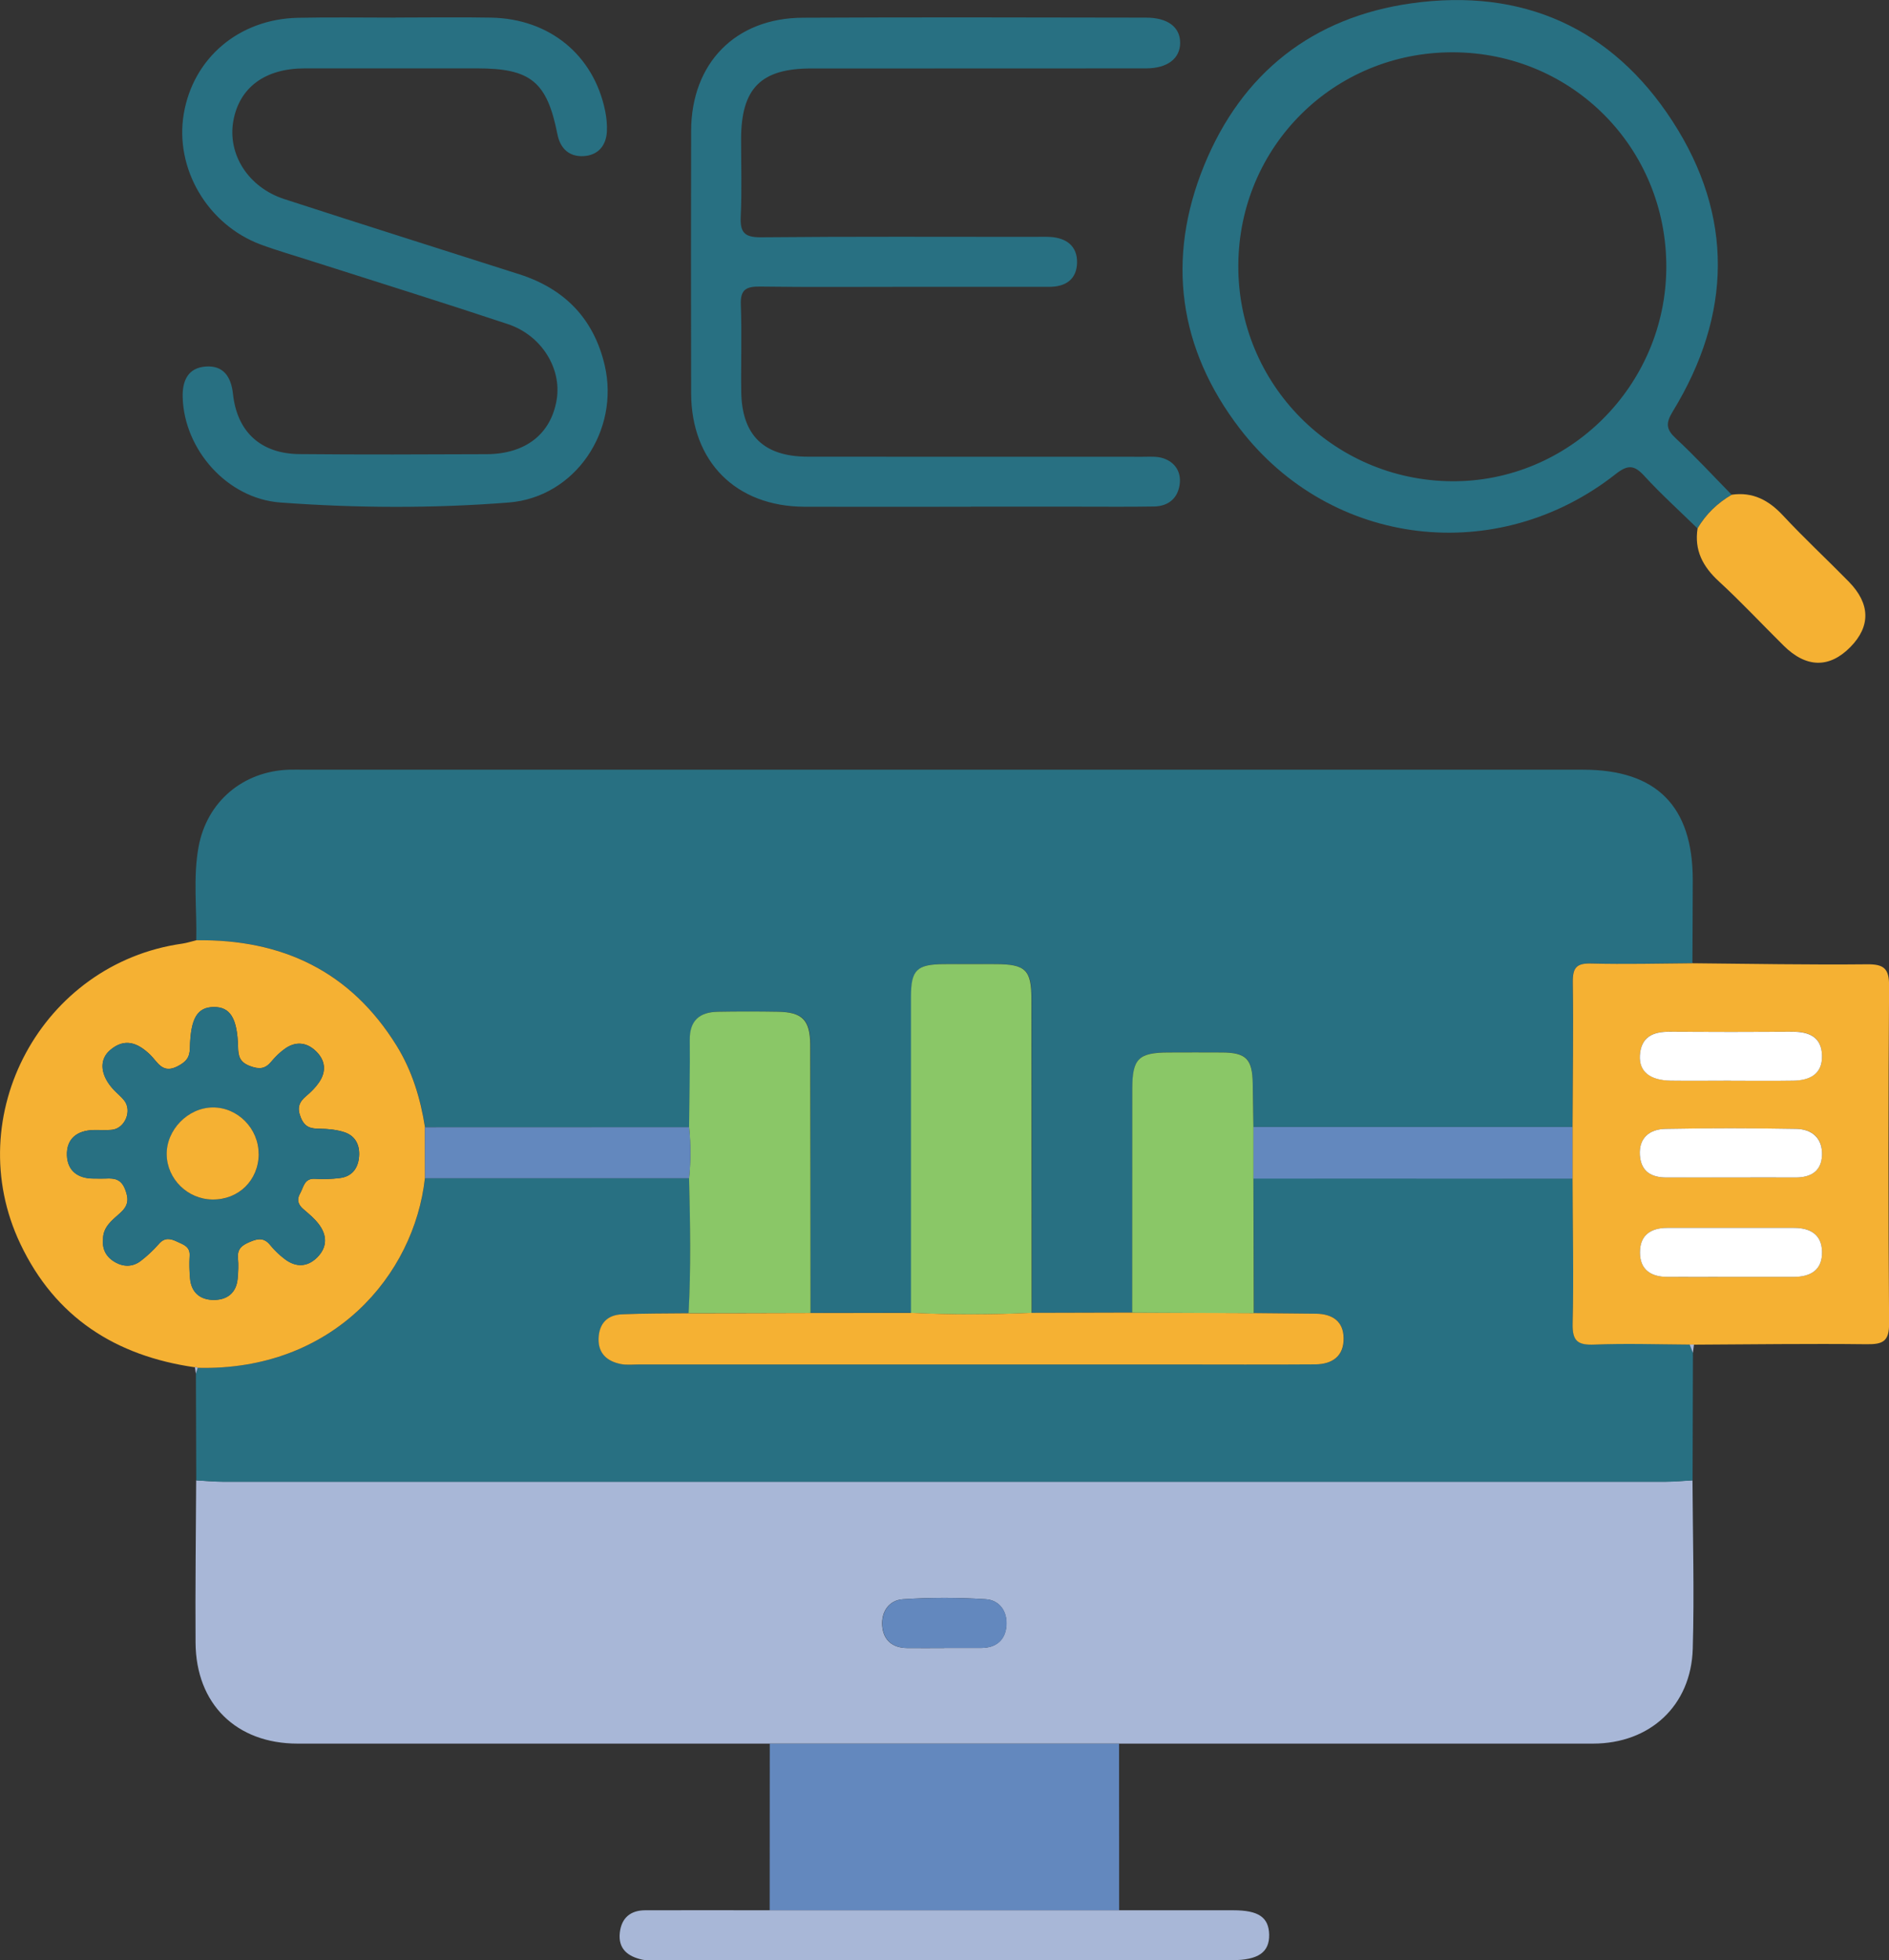 <svg xmlns="http://www.w3.org/2000/svg" viewBox="0 0 218.6 226.77"><rect x="0" y="0" width="218.6" height="226.77" fill="#333333" stroke="none"/><defs><style>.prefix__cls-1{fill:#fff}.prefix__cls-2{fill:#287082}.prefix__cls-3{fill:#8ac767}.prefix__cls-4{fill:#6388be}.prefix__cls-5{fill:#f5b133}.prefix__cls-6{fill:#a8b7d7}</style></defs><g id="prefix__Capa_1-2" data-name="Capa 1"><path class="prefix__cls-2" d="M22.71 108.77c.09-3.6-.39-7.23.27-10.81.96-5.22 5.13-8.74 10.45-8.92.64-.02 1.28 0 1.93 0h147.86c8.48 0 12.67 4.22 12.67 12.75 0 3.21-.03 6.42-.04 9.63-3.91.02-7.82.13-11.73.03-1.7-.04-2.14.5-2.12 2.15.08 5.58 0 11.17-.03 16.76h-36.91c-.03-1.68-.06-3.35-.08-5.03-.04-2.83-.75-3.57-3.52-3.59-2.08-.02-4.16 0-6.23 0-3.47 0-4.19.72-4.19 4.21-.01 8.63 0 17.26-.01 25.89-3.87 0-7.75.02-11.62.03 0-12.1 0-24.21-.02-36.31 0-3.37-.68-4.02-4.11-4.04-2 0-4.01-.01-6.01 0-3.16.02-3.82.67-3.82 3.79v36.55c-3.87 0-7.75 0-11.62.01-.01-10.34-.01-20.69-.04-31.03 0-2.86-.92-3.77-3.72-3.81-2.33-.03-4.65-.04-6.98 0-2.09.04-3.26 1-3.24 3.26.03 3.37-.05 6.73-.08 10.1-10.19 0-20.39 0-30.58.01-.51-3.35-1.49-6.54-3.28-9.43-5.33-8.61-13.23-12.35-23.18-12.2z"/><path class="prefix__cls-6" d="M195.86 171.25c.03 6.49.22 12.99.03 19.48-.19 6.59-4.96 10.97-11.54 10.97-18.29.01-36.57 0-54.86 0H34.44c-7.1 0-11.77-4.59-11.81-11.69-.04-6.25.04-12.51.07-18.77 1.04.06 2.07.16 3.11.16h166.93c1.04 0 2.07-.11 3.11-.16zm-86.59 19.38c1.44 0 2.88.01 4.31 0 1.7-.02 2.75-.91 2.88-2.56.13-1.65-.79-2.97-2.39-3.07-3.18-.21-6.39-.21-9.57 0-1.6.1-2.53 1.41-2.41 3.06.12 1.65 1.16 2.56 2.86 2.58 1.44.02 2.88 0 4.31 0z"/><path class="prefix__cls-2" d="M195.86 171.25c-1.04.06-2.07.16-3.11.16H25.82c-1.04 0-2.07-.11-3.11-.16-.01-4.11-.03-8.23-.04-12.34.08-.23.15-.45.23-.68 15.64.39 25.04-10.73 26.28-21.92h30.57c.13 5.2.23 10.41-.06 15.61-2.57.03-5.14 0-7.7.12-1.68.08-2.64 1.08-2.7 2.78-.06 1.74.98 2.65 2.56 2.97.69.14 1.44.05 2.16.05h61.86c5.46 0 10.91.02 16.37-.01 1.95-.01 3.3-.95 3.27-3.03-.03-1.96-1.32-2.8-3.18-2.83-2.41-.03-4.81-.05-7.22-.07-.01-5.19-.03-10.38-.04-15.58 12.3 0 24.61 0 36.91.01.02 5.58.15 11.17.01 16.75-.05 2.07.6 2.52 2.54 2.44 3.66-.14 7.34-.01 11 0 .13.32.25.64.38.96-.01 4.92-.03 9.83-.04 14.75z"/><path class="prefix__cls-5" d="M49.17 136.31c-1.24 11.19-10.64 22.31-26.28 21.92-.1-.08-.21-.1-.32-.06-9.18-1.31-16.18-5.77-20.22-14.29-7.04-14.82 2.5-32.43 18.74-34.72.55-.08 1.08-.26 1.63-.39 9.94-.14 17.85 3.59 23.18 12.2 1.79 2.9 2.76 6.09 3.28 9.43 0 1.97 0 3.93.01 5.9zm-37.25 7.13c-.09 1.17.45 2.03 1.43 2.58.98.55 2.03.54 2.94-.16.76-.58 1.47-1.25 2.1-1.97.68-.77 1.33-.63 2.13-.25.74.35 1.49.56 1.43 1.63-.05.88-.03 1.77.05 2.64.15 1.63 1.2 2.46 2.74 2.46 1.53 0 2.6-.79 2.76-2.43.08-.8.11-1.61.04-2.4-.1-1.1.49-1.51 1.4-1.89.93-.39 1.61-.49 2.32.36.5.61 1.1 1.18 1.73 1.66 1.26.95 2.58.91 3.7-.2 1.21-1.19 1.19-2.58.17-3.9-.49-.63-1.11-1.15-1.72-1.67-.64-.54-.84-1.11-.4-1.87.41-.73.47-1.74 1.71-1.67.96.06 1.93.03 2.88-.09 1.39-.17 2.1-1.1 2.22-2.44.12-1.33-.39-2.43-1.7-2.86-.89-.29-1.88-.38-2.83-.4-1.04-.01-1.75-.14-2.21-1.3-.46-1.13-.2-1.78.62-2.48.55-.46 1.07-.98 1.48-1.57.91-1.31.74-2.62-.41-3.68-1.06-.99-2.31-1.09-3.52-.23-.58.41-1.11.93-1.57 1.48-.73.88-1.41.93-2.5.52-1.17-.45-1.33-1.13-1.36-2.18-.08-3.36-.92-4.67-2.84-4.64-1.87.04-2.65 1.28-2.73 4.73-.03 1.13-.43 1.6-1.44 2.13-1.76.9-2.31-.52-3.14-1.32-1.45-1.41-2.96-2-4.65-.56-1.35 1.15-1.12 2.98.44 4.62.39.41.83.76 1.18 1.2.94 1.18.11 3.22-1.39 3.4-.71.08-1.44.01-2.16.03-1.9.05-3.13 1-3.07 2.93.06 1.78 1.26 2.68 3.07 2.68.48 0 .96.02 1.44 0 1.01-.05 1.77.06 2.23 1.27.45 1.17.34 1.88-.57 2.71-.93.84-2.05 1.63-1.99 3.12zM195.53 155.54c-3.67-.02-7.34-.15-11 0-1.93.08-2.59-.37-2.54-2.44.14-5.58 0-11.16-.01-16.75v-5.98c.02-5.59.11-11.17.03-16.76-.02-1.66.42-2.2 2.12-2.15 3.91.1 7.82 0 11.73-.03 6.73.06 13.47.19 20.2.12 1.97-.02 2.56.5 2.55 2.52-.09 12.99-.1 25.99 0 38.99.02 2.12-.71 2.46-2.6 2.44-6.65-.08-13.31.02-19.97.05h-.5zm4.59-7.83h7.46c1.98 0 3.33-.82 3.27-2.94-.05-1.98-1.38-2.74-3.24-2.73h-14.68c-1.88 0-3.14.82-3.15 2.82 0 1.99 1.23 2.84 3.12 2.85 2.41.02 4.81 0 7.22 0zm.2-11.5c2.48 0 4.97-.01 7.45 0 1.78.01 3.01-.71 3.08-2.59.07-1.96-1.14-3.01-2.99-3.03-5.05-.08-10.1-.09-15.14 0-1.78.04-3.08.99-2.95 3.04.12 1.89 1.32 2.59 3.1 2.58 2.48-.02 4.97 0 7.45 0zm-.01-11.2c2.4 0 4.81.03 7.21-.01 1.89-.03 3.39-.73 3.33-2.9-.05-2.15-1.5-2.77-3.44-2.76-4.72.03-9.45.03-14.18 0-1.93-.01-3.33.59-3.46 2.74-.11 1.86 1.15 2.88 3.57 2.92 2.32.04 4.64 0 6.97 0z"/><path class="prefix__cls-2" d="M196.44 61.13c-2.06-2.02-4.21-3.95-6.16-6.08-1.17-1.28-1.91-1.31-3.31-.21-13.66 10.75-32.91 8.52-43.49-5.25-7.1-9.24-8.54-19.65-4.14-30.44C143.7 8.46 151.88 1.99 163.36.38c12.8-1.79 23.19 2.84 30.19 13.65 7.11 10.97 6.86 22.4.03 33.56-.85 1.39-.77 2.09.38 3.15 2.23 2.07 4.3 4.32 6.43 6.49-1.65.96-2.99 2.25-3.96 3.9zm-3.61-30.21c.04-13.8-10.88-24.82-24.66-24.87-13.79-.05-24.81 10.88-24.87 24.66-.06 13.7 10.95 24.84 24.67 24.96 13.6.11 24.82-11.06 24.86-24.76z"/><path class="prefix__cls-2" d="M112.35 58.62c-6.42 0-12.84.02-19.26 0-7.92-.03-13.09-5.2-13.11-13.14-.02-10.11-.02-20.23 0-30.34C80 7.32 85.09 2.09 92.89 2.05c13.24-.07 26.48-.03 39.73-.01 2.52 0 3.95 1.1 3.95 2.91 0 1.8-1.44 2.95-3.93 2.96-12.92.02-25.84 0-38.76.01-5.84 0-8.11 2.3-8.12 8.18 0 2.97.1 5.94-.04 8.91-.09 1.85.39 2.46 2.36 2.44 10.51-.1 21.03-.05 31.54-.05.64 0 1.29-.03 1.93.01 1.86.12 3.12 1.05 3.09 2.97-.04 1.93-1.31 2.8-3.21 2.8h-16.37c-5.7 0-11.4.05-17.09-.03-1.6-.02-2.31.32-2.24 2.1.13 3.37 0 6.74.05 10.11.08 5 2.61 7.46 7.69 7.47 12.92.02 25.84 0 38.76.01.8 0 1.65-.07 2.38.17 1.36.45 2.09 1.57 1.91 2.99-.21 1.64-1.31 2.56-2.97 2.59-2.89.05-5.78.02-8.67.02h-12.52zM45.77 2.03c3.69 0 7.38-.06 11.07.01 6.76.13 11.87 4.33 13.19 10.79.16.78.24 1.6.2 2.39-.09 1.68-1.07 2.75-2.7 2.84-1.63.09-2.69-.85-3.02-2.51-1.2-6.08-3.08-7.64-9.27-7.64H35.26c-4.6 0-7.57 2.22-8.26 6.09-.68 3.85 1.72 7.67 5.9 9.03 9.06 2.95 18.15 5.8 27.23 8.71 5.22 1.68 8.59 5.13 9.85 10.53 1.75 7.54-3.4 15.25-11.1 15.86-8.79.69-17.64.65-26.44 0-6.18-.46-11.12-6.14-11.3-12.15-.06-1.97.64-3.44 2.68-3.58 2.02-.14 2.92 1.16 3.14 3.16.47 4.41 3.23 6.93 7.69 6.97 7.22.07 14.44.04 21.66.01 4.52-.02 7.45-2.34 8.11-6.3.6-3.63-1.76-7.46-5.66-8.75-7.52-2.5-15.09-4.86-22.64-7.27-1.98-.64-3.99-1.21-5.94-1.93-6.18-2.3-9.99-8.82-8.91-15.14 1.1-6.45 6.39-10.94 13.19-11.09 3.77-.08 7.54-.02 11.31-.02z"/><path class="prefix__cls-4" d="M89.08 201.71h40.42c0 6.42 0 12.85.01 19.27H89.07c0-6.42 0-12.85.01-19.27z"/><path class="prefix__cls-6" d="M89.07 220.98h40.44c4.41 0 8.81-.01 13.22 0 2.91 0 4.09.81 4.14 2.81.04 2.05-1.26 2.96-4.29 2.96h-66.1c-.72 0-1.47.09-2.16-.06-1.65-.36-2.82-1.24-2.59-3.15.2-1.68 1.23-2.55 2.92-2.56 4.81-.02 9.62 0 14.42 0z"/><path class="prefix__cls-5" d="M196.44 61.13c.97-1.65 2.31-2.94 3.96-3.9 2.44-.35 4.28.63 5.93 2.4 2.45 2.63 5.09 5.08 7.61 7.65 2.51 2.56 2.55 5.17.19 7.57-2.43 2.47-5.11 2.43-7.73-.17-2.5-2.47-4.9-5.05-7.49-7.43-1.85-1.7-2.86-3.59-2.46-6.13z"/><path class="prefix__cls-6" d="M195.53 155.54h.5l-.12.96c-.13-.32-.25-.64-.38-.96zM22.57 158.17a.31.31 0 01.32.06c-.08.23-.15.45-.23.68-.03-.25-.07-.49-.1-.74z"/><path class="prefix__cls-3" d="M105.42 151.87v-36.55c0-3.12.66-3.77 3.82-3.79 2-.01 4.01 0 6.01 0 3.43.01 4.11.67 4.11 4.04.01 12.1.01 24.21.02 36.31-4.66.21-9.31.22-13.97 0z"/><path class="prefix__cls-5" d="M105.42 151.87c4.66.23 9.31.22 13.97 0l11.62-.03 14.08.06c2.41.02 4.81.04 7.22.07 1.87.03 3.16.87 3.18 2.83.03 2.08-1.31 3.01-3.27 3.03-5.46.04-10.91.01-16.37.01H73.99c-.72 0-1.47.09-2.16-.05-1.58-.32-2.62-1.23-2.56-2.97.06-1.71 1.01-2.71 2.7-2.78 2.56-.11 5.13-.09 7.69-.12 4.7 0 9.41-.02 14.12-.03 3.87 0 7.75 0 11.62-.01z"/><path class="prefix__cls-3" d="M93.8 151.88l-14.12.03c.29-5.2.19-10.41.06-15.61.19-1.97.2-3.94 0-5.9.03-3.37.12-6.73.08-10.1-.02-2.26 1.15-3.22 3.24-3.26 2.32-.04 4.65-.04 6.98 0 2.79.04 3.71.96 3.72 3.81.03 10.34.03 20.69.04 31.03zM145.1 151.91l-14.08-.06c0-8.63 0-17.26.01-25.89 0-3.49.72-4.2 4.19-4.21 2.08 0 4.16-.02 6.23 0 2.76.02 3.48.77 3.52 3.59.03 1.68.05 3.35.08 5.03v5.96c.01 5.19.03 10.38.04 15.58z"/><path class="prefix__cls-4" d="M145.06 136.33v-5.96h36.91v5.98c-12.3 0-24.61 0-36.91-.01zM79.75 130.4c.2 1.97.19 3.94 0 5.9H49.18c0-1.97 0-3.93-.01-5.9 10.19 0 20.39 0 30.58-.01zM109.28 190.64c-1.44 0-2.88.02-4.31 0-1.7-.02-2.74-.93-2.86-2.58-.12-1.65.81-2.96 2.41-3.06 3.18-.2 6.39-.2 9.57 0 1.6.1 2.52 1.43 2.39 3.07-.13 1.65-1.18 2.55-2.88 2.56-1.44.01-2.88 0-4.31 0z"/><path class="prefix__cls-2" d="M11.92 143.45c-.05-1.49 1.07-2.29 1.99-3.13.91-.82 1.02-1.54.57-2.71-.47-1.21-1.22-1.31-2.23-1.27-.48.02-.96 0-1.44 0-1.81 0-3-.9-3.07-2.68-.07-1.92 1.17-2.87 3.07-2.93.72-.02 1.45.05 2.16-.03 1.5-.18 2.33-2.21 1.39-3.4-.35-.44-.79-.79-1.18-1.2-1.56-1.64-1.78-3.48-.44-4.62 1.69-1.44 3.2-.85 4.65.56.83.8 1.38 2.23 3.14 1.32 1.01-.52 1.42-1 1.44-2.13.08-3.45.86-4.7 2.73-4.73 1.92-.04 2.76 1.28 2.84 4.64.02 1.06.19 1.74 1.36 2.18 1.09.42 1.78.36 2.5-.52.46-.55.99-1.07 1.57-1.48 1.2-.86 2.46-.76 3.52.23 1.14 1.06 1.31 2.37.41 3.68-.4.59-.93 1.11-1.48 1.57-.83.7-1.08 1.35-.62 2.48.47 1.16 1.18 1.29 2.21 1.3.95.01 1.94.1 2.83.4 1.31.43 1.81 1.53 1.7 2.86-.12 1.34-.83 2.27-2.22 2.44-.95.12-1.92.14-2.88.09-1.25-.07-1.3.94-1.71 1.67-.44.77-.23 1.33.4 1.87.61.52 1.24 1.05 1.72 1.67 1.03 1.31 1.04 2.7-.17 3.9-1.12 1.11-2.44 1.14-3.7.2a9.717 9.717 0 01-1.73-1.66c-.7-.86-1.39-.76-2.32-.36-.91.39-1.5.79-1.4 1.89.07.79.03 1.61-.04 2.4-.16 1.64-1.23 2.44-2.76 2.43-1.54 0-2.59-.83-2.74-2.46-.08-.88-.1-1.77-.05-2.64.07-1.07-.69-1.28-1.43-1.63-.8-.38-1.45-.52-2.13.25-.63.72-1.34 1.38-2.1 1.97-.91.7-1.95.71-2.94.16-.98-.55-1.51-1.41-1.43-2.58zm18.02-9.94c.02-2.94-2.42-5.42-5.32-5.39-2.87.03-5.37 2.6-5.32 5.46.05 2.83 2.41 5.15 5.27 5.19 3.04.04 5.35-2.22 5.38-5.26z"/><path class="prefix__cls-1" d="M200.12 147.71c-2.41 0-4.81.01-7.22 0-1.88-.01-3.13-.86-3.12-2.85 0-1.99 1.27-2.82 3.15-2.82h14.68c1.86 0 3.19.75 3.24 2.73.06 2.12-1.29 2.94-3.27 2.94h-7.46zM200.32 136.21c-2.48 0-4.97-.01-7.45 0-1.78.01-2.97-.69-3.1-2.58-.13-2.04 1.16-3 2.95-3.04 5.05-.1 10.1-.09 15.14 0 1.84.03 3.05 1.08 2.99 3.03-.07 1.88-1.3 2.6-3.08 2.59-2.48-.02-4.97 0-7.45 0zM200.31 125.01c-2.32 0-4.65.03-6.97 0-2.42-.04-3.68-1.06-3.57-2.92.13-2.15 1.53-2.76 3.46-2.74 4.72.03 9.45.03 14.18 0 1.94-.01 3.39.61 3.44 2.76.05 2.17-1.44 2.87-3.33 2.9-2.4.04-4.81.01-7.21.01z"/><path class="prefix__cls-5" d="M29.94 133.5c-.02 3.04-2.33 5.31-5.38 5.26-2.86-.04-5.22-2.37-5.27-5.19-.05-2.86 2.45-5.43 5.32-5.46 2.9-.03 5.34 2.45 5.32 5.39z"/></g></svg>